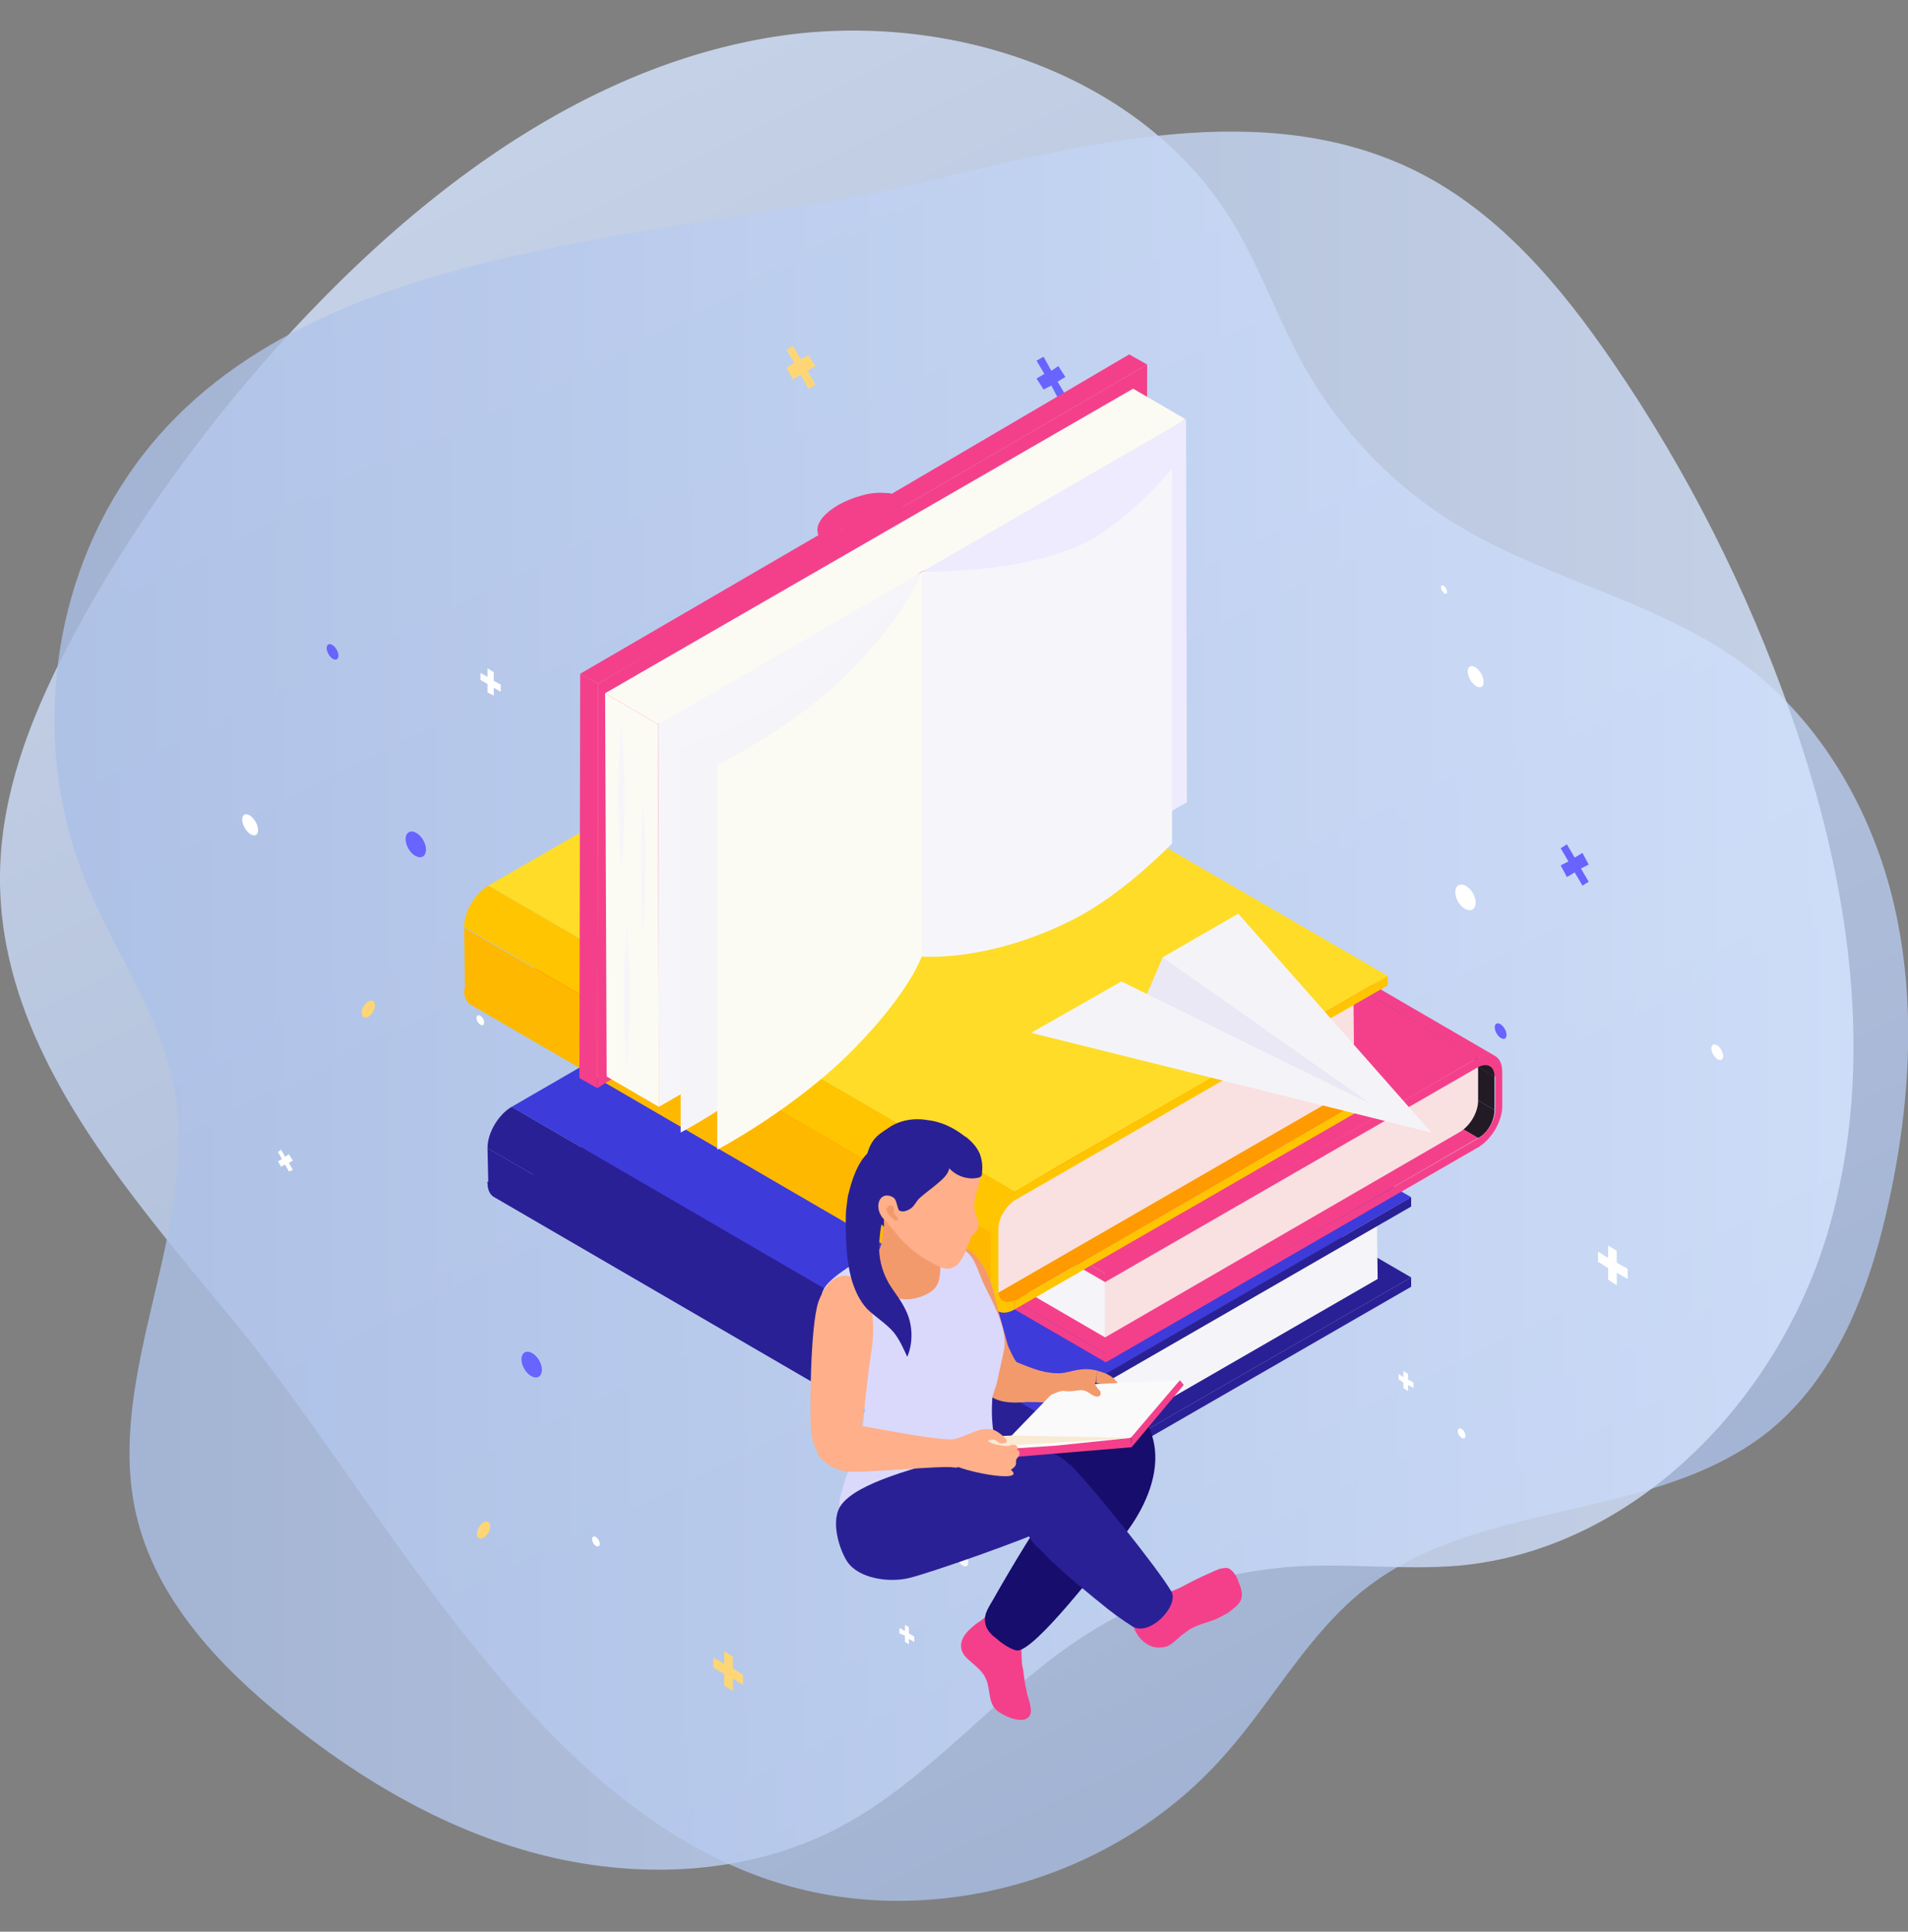 <svg version="1.1" id="Layer_1" xmlns="http://www.w3.org/2000/svg" xmlns:xlink="http://www.w3.org/1999/xlink" x="0" y="0" viewBox="0 0 245 248" style="enable-background:new 0 0 245 248" xml:space="preserve"><rect x="0" y="0" width="245" height="248" fill="#808080" stroke="none"/><style>.st2{fill:#ffd675}.st3{fill:#fff}.st4{fill:#6764ff}.st5{fill:#f5f6f8}.st6{enable-background:new}.st7{fill:#2a2095}.st10{fill:#f5f4f8}.st14{fill:#221a25}.st15{fill:#f4408b}.st17{fill:#f9e1e1}.st19{fill:#ff9a00}.st22{fill:#ffb800}.st23{fill:#ffc500}.st27{fill:#fcfbf3}.st28{fill:#f6f6fa}.st30{fill:#f4f4f8}.st32{fill:#f39a6c}.st34{fill:#ffaf89}.st35{fill:#170d6c}.st36{fill:#fafafa}.st38{display:none}.st39{display:inline}.st42{fill:#362e95}.st43{fill:#f3a984}.st44{fill:#f5ebe4}.st45{fill:#ffbfa2}.st46{fill:#f2f2fc}.st47{fill:#b5b8fd}.st48{fill:#cfd2fa}.st49{fill:#dcddf8}.st54{fill:#eadcd3}.st56{fill:#7f7df9}.st57{fill:#5250db}.st61{fill:#6a67e8}.st64{fill:#1b126c}.st65{fill:#ffc7ad}.st71{fill:#524348}.st72{fill:#d2b2a3}.st73{fill:#ffb700}.st74{fill:#ffd438}.st75{fill:#fbc70e}.st82{fill:#db0969}.st84{fill:#5b59e2}.st86{fill:#383a48}.st91,.st92,.st93{display:inline;fill:#ffd675}.st92,.st93{fill:#fff}.st93{fill:#6764ff}.st97{fill:#292929}.st101{fill:#62515c}.st106{fill:#ff7e7a}.st110{fill:#ffa200}.st112{fill:#f9f9f9}.st114{fill:#ea2454}.st321{fill:none;stroke:#787882;stroke-linecap:round;stroke-miterlimit:10}.st491{fill:#3c4384}.st492{fill:#323974}.st493{fill:#bfbeed}.st494{fill:#e1def8}.st495{fill:#b4a4f5}.st498{fill:#252956}.st502{fill:#272e67}.st503{fill:#a697e0}.st504{fill:#707070}.st505{fill:#ababab}.st507{fill:#453c4c}.st508{fill:#3e3544}.st509{fill:#302534}.st511{fill:#a38b93}.st512{fill:#6b5864}.st514{fill:#ced4f1}.st519{fill:#dadff6}.st520{fill:#98a4e0}.st521{fill:#f1f1f1}.st522{fill:#271e2c}.st526{fill:#4b61e2}.st527{fill:#336bd5}.st529{fill:#7c89c8}.st531{fill:#bfc7ed}.st538{fill:#ffde38}.st541{stroke:#e2e2e2;stroke-width:.3;stroke-miterlimit:10}.st541,.st542{fill:#e2e2e2}.st543{fill:#f9ce6e}.st544{fill:#eda503}.st545{fill:#121944}.st546{fill:none;stroke:#fff;stroke-width:.1;stroke-linecap:round;stroke-linejoin:round}</style><linearGradient id="SVGID_1_" gradientUnits="userSpaceOnUse" x1="-4.14" y1="128.277" x2="226.867" y2="128.277" gradientTransform="rotate(-116.206 113.54 120.226)"><stop offset="0" style="stop-color:#aabfe7"/><stop offset="1" style="stop-color:#d6e5ff"/></linearGradient><path d="M108.5 243.6c17.8 2.3 36.6-4.6 48.5-18 6.5-7.2 11.1-16.2 18.8-22 14.8-11.2 37.1-8.3 51.5-20 8.5-7 12.7-17.9 15.1-28.7 2.8-12.4 3.7-25.5 1-37.9-2.7-12.4-9.4-24.3-19.6-31.8-10.9-8-24.9-10.7-36.5-17.7-8.2-4.9-15.1-12.1-19.8-20.4-3.4-6.1-5.7-12.8-9.3-18.7-11.8-19.2-37-27.3-59.3-23.6S57.2 22.3 41.4 38.4a193.82 193.82 0 0 0-30.5 40.5C5.1 89.3.1 100.5 0 112.4c-.2 21.8 15.7 39.8 29.5 56.6 21.4 25.7 41.9 69.8 79 74.6z" style="opacity:.8;fill:url(#SVGID_1_)"/><linearGradient id="SVGID_00000128443561534632634000000014747230659303925685_" gradientUnits="userSpaceOnUse" x1="6.996" y1="128.431" x2="238.004" y2="128.431"><stop offset="0" style="stop-color:#aabfe7"/><stop offset="1" style="stop-color:#d6e5ff"/></linearGradient><path style="opacity:.8;fill:url(#SVGID_00000128443561534632634000000014747230659303925685_)" d="M16.2 61.4c-10 14.9-12 34.9-5.3 51.5 3.6 9 9.6 17.1 11.4 26.6 3.5 18.2-9 36.9-4.8 55 2.5 10.7 10.5 19.3 19.1 26.2 9.9 8 21.2 14.6 33.6 17.6s25.9 2.3 37.2-3.5c12-6.2 20.6-17.6 32-24.9 8.1-5.2 17.5-8.2 27.1-8.8 7-.4 13.9.5 20.9-.1 22.5-2.1 40.9-21.2 47.3-42.8s2.8-45.1-4.7-66.4c-5.6-16-13.3-31.3-22.9-45.3-6.7-9.8-14.6-19.2-25.2-24.5-19.5-9.7-42.7-3.5-63.8 1.5-32.6 7.7-81.2 6.7-101.9 37.9z"/><path class="st2" d="m95.4 215-1.3-.8v-1.5L93 212v1.6l-1.4-.8v1.3l1.4.8v1.5l1.1.7v-1.6l1.3.8z"/><path class="st3" d="m209 162.9-1.4-.8v-1.5l-1.1-.7v1.6l-1.3-.8v1.3l1.3.8v1.5l1.1.7v-1.6l1.4.8zM64.3 87.9l-.9-.5v-1.1l-.8-.5v1.1l-.9-.5v.9l.9.5v1.1l.8.4v-1l.9.5zM117.4 210.1l-.7-.4v-.8l-.5-.3v.8l-.7-.4v.7l.7.3v.8l.5.3v-.7l.7.4z"/><ellipse transform="rotate(-30 188.208 115.245)" class="st3" cx="188.2" cy="115.2" rx="1.1" ry="1.8"/><ellipse transform="rotate(-30 220.492 135.075)" class="st3" cx="220.5" cy="135.1" rx=".6" ry="1.1"/><ellipse transform="rotate(-30 185.39 75.658)" class="st3" cx="185.4" cy="75.7" rx=".3" ry=".6"/><ellipse transform="rotate(-30 189.45 86.91)" class="st3" cx="189.5" cy="86.9" rx=".8" ry="1.5"/><ellipse transform="rotate(-30 68.269 175.249)" class="st4" cx="68.3" cy="175.2" rx="1.1" ry="1.8"/><ellipse transform="rotate(-30 146.748 59.643)" class="st3" cx="146.8" cy="59.6" rx=".3" ry=".6"/><ellipse transform="rotate(-30 32.097 105.859)" class="st3" cx="32.1" cy="105.9" rx=".8" ry="1.5"/><ellipse transform="rotate(-30 76.511 197.864)" class="st3" cx="76.5" cy="197.9" rx=".4" ry=".7"/><ellipse transform="rotate(-60 62.121 196.418)" class="st2" cx="62.1" cy="196.4" rx="1.2" ry=".7"/><ellipse transform="rotate(-30 53.405 108.416)" class="st4" cx="53.4" cy="108.4" rx="1.1" ry="1.8"/><ellipse transform="rotate(-30 61.647 131.032)" class="st3" cx="61.7" cy="131" rx=".4" ry=".7"/><ellipse transform="rotate(-60 47.254 129.585)" class="st2" cx="47.3" cy="129.6" rx="1.2" ry=".7"/><ellipse transform="rotate(-30 192.652 132.405)" class="st4" cx="192.7" cy="132.4" rx=".6" ry="1.1"/><ellipse transform="rotate(-30 123.595 200.144)" class="st5" cx="123.6" cy="200.1" rx=".6" ry="1.1"/><path class="st3" d="m181.5 177.5-.7-.4v-.7l-.6-.4v.8l-.6-.4v.7l.6.4v.7l.6.4v-.8l.7.4z"/><ellipse transform="rotate(-30 187.738 184.043)" class="st3" cx="187.7" cy="184" rx=".4" ry=".7"/><ellipse transform="rotate(-30 42.686 83.69)" class="st4" cx="42.7" cy="83.7" rx=".6" ry="1.1"/><path class="st2" d="m179 150.6-1.5-2.3 1.3-.8-1.2-1.9-1.3.8-1.5-2.2-1.1.7 1.5 2.2-1.3.9 1.2 1.9 1.3-.9 1.5 2.3zM104.7 49.4l-1-1.8 1-.6-.9-1.4-1 .5-1-1.7-.8.5 1 1.7-1 .6.8 1.5 1-.6 1 1.8z"/><path class="st4" d="m204 113.2-1-1.7 1-.5-.8-1.5-1 .6-1-1.7-.8.5 1 1.7-1 .5.8 1.5 1-.6 1 1.7zM136.8 50.7l-1-1.7 1-.6-.9-1.4-.9.6-1-1.8-.9.5 1 1.7-1 .6.9 1.4 1-.5.9 1.7z"/><path class="st3" d="m37.6 150.2-.5-.9.5-.3-.5-.8-.5.3-.5-.9-.4.3.5.9-.5.3.4.7.5-.3.5.9z"/><g class="st6"><path class="st7" d="m133.3 191.6-67.6-39.2 47.9-27.7 67.6 39.3z"/><defs><path id="SVGID_00000168814369007909634880000005538622911859410107_" d="m131.8 191.8-67.6-39.3c.4.2.9.2 1.5-.1l67.6 39.3c-.6.3-1.1.3-1.5.1z"/></defs><use xlink:href="#SVGID_00000168814369007909634880000005538622911859410107_" style="overflow:visible;fill:#2a2095"/><clipPath id="SVGID_00000087406190411967566490000005681275371248474549_"><use xlink:href="#SVGID_00000168814369007909634880000005538622911859410107_" style="overflow:visible"/></clipPath><path class="st7" d="m131.8 191.8-67.6-39.3c.4.2.9.2 1.5-.1l67.6 39.3c-.6.3-1.1.3-1.5.1z" style="clip-path:url(#SVGID_00000087406190411967566490000005681275371248474549_);enable-background:new"/><defs><path id="SVGID_00000175283956599274576340000010874885671097533572_" d="m131.1 193-67.6-39.3c-.6-.3-.9-1-.9-2l67.6 39.3c0 1 .4 1.7.9 2z"/></defs><use xlink:href="#SVGID_00000175283956599274576340000010874885671097533572_" style="overflow:visible;fill:#2a2095"/><clipPath id="SVGID_00000160161066451661956070000010334499233526817432_"><use xlink:href="#SVGID_00000175283956599274576340000010874885671097533572_" style="overflow:visible"/></clipPath><path class="st7" d="m131.1 193-67.6-39.3c-.6-.3-.9-1-.9-2l67.6 39.3c0 1 .4 1.7.9 2z" style="clip-path:url(#SVGID_00000160161066451661956070000010334499233526817432_);enable-background:new"/><path class="st7" d="m130.2 191-67.5-39.2 1-.6 67.5 39.2zM133.3 191.6l47.9-27.6v1.2l-47.9 27.6z"/></g><g class="st6"><path class="st10" d="m130.6 190.9 46.3-26.7-.1-7.9-46.2 26.7z"/></g><g class="st6"><path class="st7" d="m130.2 191-67.5-39.2-.1-4.4 67.6 39.3z"/><path style="fill:#3e3bdb" d="m133.3 181.4-67.6-39.3 47.9-27.7 67.6 39.3z"/><g class="st6"><defs><path id="SVGID_00000017511237038173459870000003530183094792043405_" class="st6" d="m130.2 186.7-67.6-39.3c0-2 1.4-4.3 3.1-5.3l67.6 39.3c-1.7.9-3.1 3.3-3.1 5.3z"/></defs><clipPath id="SVGID_00000129190461960547936520000015105336628953751975_"><use xlink:href="#SVGID_00000017511237038173459870000003530183094792043405_" style="overflow:visible"/></clipPath><path class="st7" d="m130.2 186.7-67.6-39.3c0-2 1.4-4.3 3.1-5.3l67.6 39.3c-1.7.9-3.1 3.3-3.1 5.3z" style="clip-path:url(#SVGID_00000129190461960547936520000015105336628953751975_);enable-background:new"/></g><path class="st7" d="M181.2 153.7v1.2l-47.9 27.6c-1.1.7-2.1 2.3-2.1 3.6v4.3l-1 .6v-4.3c0-2 1.4-4.3 3.1-5.3l47.9-27.7z"/></g><path class="st7" d="M133.3 192.8c-1.7 1-3.1.2-3.1-1.8l1-.6c0 1.3.9 1.8 2.1 1.2v1.2z"/><g class="st6"><g class="st6"><defs><path id="SVGID_00000077282581372245524650000014435641421930322872_" class="st6" d="m189.8 146.1-67.6-39.3c1.1-.7 2.1-2.3 2.1-3.6l67.6 39.3c0 1.4-.9 3-2.1 3.6z"/></defs><clipPath id="SVGID_00000142882929838732109600000011397708765791189168_"><use xlink:href="#SVGID_00000077282581372245524650000014435641421930322872_" style="overflow:visible"/></clipPath><path class="st14" d="m189.8 146.1-67.6-39.3c1.1-.7 2.1-2.3 2.1-3.6l67.6 39.3c0 1.4-.9 3-2.1 3.6z" style="clip-path:url(#SVGID_00000142882929838732109600000011397708765791189168_)"/></g><path class="st14" d="m191.9 142.5-67.6-39.2v-4.4l67.6 39.3z"/><path class="st14" d="m191.9 138.2-67.6-39.3c0-.6-.2-1.1-.6-1.3l67.6 39.3c.4.2.6.6.6 1.3z"/><path class="st14" d="m191.9 138.2-67.6-39.3 1-.6 67.6 39.3z"/><path class="st15" d="m142 173.8-67.6-39.3 47.9-27.7 67.5 39.3z"/><path class="st15" d="m142 174.9-67.6-39.2v-1.2l67.6 39.3zM192.9 137.6v4.4c0 2-1.4 4.3-3.1 5.3L142 174.9v-1.2l47.9-27.6c1.1-.7 2.1-2.3 2.1-3.6v-4.4l.9-.5z"/></g><g class="st6"><g class="st6"><defs><path id="SVGID_00000103262384606254580220000000839984158492380084_" class="st6" d="m125 98.7 64.2 37.3c-.4-.2-1-.2-1.6.2l-64.2-37.3c.6-.4 1.1-.5 1.6-.2z"/></defs><use xlink:href="#SVGID_00000103262384606254580220000000839984158492380084_" style="overflow:visible;fill:#f9e1e1"/><clipPath id="SVGID_00000103263958691466865060000009446053157406412179_"><use xlink:href="#SVGID_00000103262384606254580220000000839984158492380084_" style="overflow:visible"/></clipPath><path class="st17" d="m187.5 136.1-64.2-37.3c.6-.4 1.2-.4 1.6-.2l64.2 37.3c-.4-.2-.9-.1-1.6.2z" style="clip-path:url(#SVGID_00000103263958691466865060000009446053157406412179_);enable-background:new"/></g><path class="st10" d="m141.9 171.7-64.2-37.3v-9.2l64.2 37.3z"/><path class="st17" d="m141.9 162.5-64.2-37.3 45.6-26.4 64.2 37.3z"/><path class="st17" d="M187.5 136.1c1.3-.7 2.3-.1 2.3 1.3v3.9c0 1.5-1 3.2-2.3 4l-45.6 26.4v-9.2l45.6-26.4z"/></g><g class="st6"><g class="st6"><defs><path id="SVGID_00000095300155541137568050000012931424605769150596_" class="st6" d="m123.7 97.6 67.6 39.3c.4.2.6.7.6 1.3l-67.6-39.3c0-.6-.2-1.1-.6-1.3z"/></defs><clipPath id="SVGID_00000096026202629886600760000006335834971712311951_"><use xlink:href="#SVGID_00000095300155541137568050000012931424605769150596_" style="overflow:visible"/></clipPath></g><defs><path id="SVGID_00000152952653663151304710000013204612408198054813_" d="m124.4 96.3 67.6 39.3c-.6-.3-1.3-.3-2.2.2l-67.6-39.3c.9-.4 1.7-.5 2.2-.2z"/></defs><use xlink:href="#SVGID_00000152952653663151304710000013204612408198054813_" style="overflow:visible;fill:#f4408b"/><clipPath id="SVGID_00000050655731043052023940000006187220063885148083_"><use xlink:href="#SVGID_00000152952653663151304710000013204612408198054813_" style="overflow:visible"/></clipPath><path class="st15" d="m189.8 135.8-67.6-39.3c.9-.5 1.6-.5 2.2-.2l67.6 39.3c-.6-.3-1.3-.3-2.2.2z" style="clip-path:url(#SVGID_00000050655731043052023940000006187220063885148083_)"/><path class="st15" d="m141.9 164.6-67.5-39.2v-1.2l67.5 39.3z"/><path class="st15" d="m141.9 163.5-67.5-39.3 47.8-27.6 67.6 39.2z"/><path class="st15" d="M189.8 135.8c1.7-1 3.1-.2 3.1 1.8l-1 .6c0-1.3-.9-1.8-2.1-1.2l-47.9 27.6v-1.2l47.9-27.6z"/></g><g class="st6"><path class="st19" d="m130.3 167-67.6-39.3 47.9-27.7 67.6 39.3z"/><defs><path id="SVGID_00000031919878380379799920000004739875372242917290_" d="m128.8 167.1-67.6-39.3c.4.2.9.2 1.5-.1l67.6 39.3c-.6.3-1.1.3-1.5.1z"/></defs><use xlink:href="#SVGID_00000031919878380379799920000004739875372242917290_" style="overflow:visible;fill:#ffb800"/><clipPath id="SVGID_00000079478529372951287300000004841092456579278501_"><use xlink:href="#SVGID_00000031919878380379799920000004739875372242917290_" style="overflow:visible"/></clipPath><path class="st19" d="m128.8 167.1-67.6-39.3c.4.2.9.2 1.5-.1l67.6 39.3c-.6.3-1.1.3-1.5.1z" style="clip-path:url(#SVGID_00000079478529372951287300000004841092456579278501_)"/><defs><path id="SVGID_00000050633223574022601990000001817170843946180497_" d="M128.1 168.3 60.5 129c-.6-.3-.9-1-.9-2l67.6 39.3c0 1 .4 1.7.9 2z"/></defs><use xlink:href="#SVGID_00000050633223574022601990000001817170843946180497_" style="overflow:visible;fill:#ffb800"/><clipPath id="SVGID_00000172404443019793424930000014041644877660374430_"><use xlink:href="#SVGID_00000050633223574022601990000001817170843946180497_" style="overflow:visible"/></clipPath><path class="st22" d="M128.1 168.3 60.5 129c-.6-.3-.9-1-.9-2l67.6 39.3c0 1 .4 1.7.9 2z" style="clip-path:url(#SVGID_00000172404443019793424930000014041644877660374430_);enable-background:new"/><path class="st22" d="m127.2 166.4-67.6-39.3 1.1-.6 67.5 39.3z"/><path class="st23" d="m130.3 167 47.9-27.7v1.2l-47.9 27.6z"/></g><g class="st6"><path class="st17" d="m127.6 166.3 46.3-26.7-.1-11.6-46.2 26.7z"/></g><g class="st6"><path class="st22" d="m127.2 166.4-67.5-39.3-.1-8 67.6 39.2z"/><path style="fill:#ffdc27" d="m62.7 113.7 67.6 39.3 5.6-3.3 21.2-12.2 21.1-12.2-67.6-39.2z"/><g class="st6"><defs><path id="SVGID_00000070828582494212649190000016255349433008214700_" class="st6" d="M127.2 158.3 59.6 119c0-2 1.4-4.3 3.1-5.3l67.6 39.3c-1.7 1-3.1 3.4-3.1 5.3z"/></defs><clipPath id="SVGID_00000098221948640041190020000007186168535783088266_"><use xlink:href="#SVGID_00000070828582494212649190000016255349433008214700_" style="overflow:visible"/></clipPath><path class="st23" d="M127.2 158.3 59.6 119c0-2 1.4-4.3 3.1-5.3l67.6 39.3c-1.7 1-3.1 3.4-3.1 5.3z" style="clip-path:url(#SVGID_00000098221948640041190020000007186168535783088266_);enable-background:new"/></g><path class="st23" d="M178.2 125.3v1.2l-47.9 27.6c-1.1.7-2.1 2.3-2.1 3.6v8l-1 .6v-8c0-2 1.4-4.3 3.1-5.3l47.9-27.7z"/></g><path class="st23" d="M130.3 168.1c-1.7 1-3.1.2-3.1-1.8l1-.6c0 1.3.9 1.8 2.1 1.2v1.2z"/><path class="st15" d="M114.8 65.3c-.4 0-.8-.1-1.1-.3h-.2c-.2 0-.5 0-.9.1-.8.1-1.8.5-2.7 1-.7.4-1.2.8-1.5 1.2-.2.3-.3.6-.3.7l-.1 51.9c0-.2.1-.4.3-.7.3-.4.8-.8 1.5-1.2.9-.5 1.9-.9 2.7-1 .4-.1.7-.1.9-.1h.2c.3.2.7.3 1.1.3.4 0 .8-.1 1.1-.3l.1-51.9c-.3.2-.7.3-1.1.3z"/><g class="st6"><path class="st15" d="M115.9 65.1c-.2.1-.5.2-.8.2l-.1 51.9c.3 0 .6-.1.8-.2l31.4-18.3.1-51.9-31.4 18.3z"/><g class="st6"><path class="st15" d="m108.5 67.2-.1 51.9-.1.1c-.2.3-.3.6-.3.7l.1-51.9c0-.2.1-.4.3-.7l.1-.1z"/></g><g class="st6"><defs><path id="SVGID_00000182509039779623108160000015846988825813905339_" class="st6" d="m104.8 119.9.1-51.9v.4c0 .1.1.2.1.4l-.1 51.9c-.1-.1-.1-.2-.1-.4v-.4z"/></defs><clipPath id="SVGID_00000091012501390381361500000009918562621244447911_"><use xlink:href="#SVGID_00000182509039779623108160000015846988825813905339_" style="overflow:visible"/></clipPath><path class="st15" d="m105.1 68.7-.1 51.9c-.1-.1-.1-.2-.1-.4v-.4l.1-51.9v.4c0 .2.1.3.1.4z" style="clip-path:url(#SVGID_00000091012501390381361500000009918562621244447911_);enable-background:new"/></g><path class="st15" d="m76.8 87.8-.1 51.9-2.3-1.3.1-51.9z"/><path class="st15" d="m147.3 46.8-31.4 18.3c-.3.2-.7.3-1.1.3-.4 0-.8-.1-1.1-.3h-.2c-.2 0-.5 0-.9.1-.8.1-1.8.5-2.7 1-.7.4-1.2.8-1.5 1.2-.3.4-.4.7-.3.8 0 .1.1.1.1.1.3.2.5.4.5.7 0 .2-.2.5-.5.7L77.9 87.1l-1.1.7-2.3-1.3 30.6-17.8c-.1-.1-.1-.2-.1-.4-.1-.4 0-.8.2-1.2.4-.8 1.3-1.6 2.5-2.3.9-.5 1.9-.9 3-1.2 1-.3 2.1-.4 3.2-.3.2 0 .4 0 .6.1L145 45.5l2.3 1.3z"/><path class="st15" d="M108.5 69.3c-.1.1-.2.2-.3.2L77.9 87.1l-1.1.7-.1 51.9 1.1-.7 30.3-17.6c.1-.1.2-.1.3-.2.1-.1.2-.3.2-.4l.1-51.9c0 .1-.1.3-.2.4z"/></g><g class="st6"><path class="st27" d="m84.6 142.1-6.7-3.9-.2-49.2 6.8 4z"/><path class="st27" d="m84.5 93-6.8-4 67.8-39.1 6.7 3.9s-10.1 7.5-17.9 11.8c-9.5 5.3-16 7.8-16 7.8s-5.5 4.5-17.5 12C93.3 90.1 84.5 93 84.5 93z"/></g><path class="st28" d="m84.5 93 .1 49.1 33.8-19.5V73.4z"/><path style="fill:#edebfd" d="m152.3 53.8-33.9 19.6v49.2l34-19.6z"/><path class="st10" d="M87.4 145.4s10.3-5.4 17.9-13.3c6.9-7.1 8.4-11.6 8.4-11.6l4.8-47.2s-5.8 8.5-15.1 14.8c-8.1 5.5-16 7.9-16 7.9v49.4z"/><path class="st27" d="M92.1 147.6s10.3-5.4 17.9-13.3c6.9-7.1 8.4-11.6 8.4-11.6V73.3s-2 5.9-10.2 13.8c-7.1 6.8-16.1 11.1-16.1 11.1v49.4z"/><path class="st28" d="M150.5 60.2c-2.8 3.2-6.8 7.2-11 9.4-8 4.1-21.1 3.8-21.1 3.8v49.4s8.6.8 19.7-4.9c4.6-2.4 9.2-6.4 12.4-9.6V60.2zM80.5 118.8c.1 1.5.2 3.1.3 4.6.1 1.5.1 3.1.1 4.6 0 1.5 0 3.1-.1 4.6l-.1 2.3c-.1.8-.1 1.5-.2 2.3-.1-.8-.1-1.5-.2-2.3l-.1-2.3c-.1-1.5-.1-3.1-.1-4.6 0-1.5 0-3.1.1-4.6.1-1.5.2-3 .3-4.6zM79.8 92.5l.3 4.8c.1 1.6.1 3.2.1 4.8 0 1.6 0 3.2-.1 4.8l-.1 2.4c-.1.8-.1 1.6-.2 2.4-.1-.8-.1-1.6-.2-2.4l-.1-2.4c-.1-1.6-.1-3.2-.1-4.8 0-1.6 0-3.2.1-4.8l.3-4.8zM82.6 103.3c.3 2.8.3 5.5.3 8.3 0 2.8-.1 5.5-.3 8.3-.3-2.8-.3-5.5-.3-8.3-.1-2.8 0-5.5.3-8.3z"/><path class="st27" d="M110.3 109c-4.3 3.7-9 6.1-11.1 7.1v2.5c2.3-.9 7.7-3.4 12.6-7.9 3.3-3.1 4.8-5.1 5.7-6.6v-3.9c-1.1 1.9-3.2 5.3-7.2 8.8zM110.3 114.9c-4.3 3.7-9 6.1-11.1 7.1v2.5c2.3-.9 7.7-3.4 12.6-7.9 3.3-3.1 4.8-5.1 5.7-6.6v-4c-1.1 1.9-3.2 5.4-7.2 8.9z"/><path class="st27" d="M110.3 120.4c-4.3 3.7-9 6.1-11.1 7.1v2.5c2.3-.9 7.7-3.4 12.6-7.9 3.3-3.1 4.8-5.1 5.7-6.6v-3.9c-1.1 1.9-3.2 5.3-7.2 8.8zM110.5 126c-4.2 4-9.2 6.8-11.3 8v5.7c2.4-1.4 8.1-4.9 12.7-9.6 3-3.1 4.7-5.5 5.6-7.1v-5.6c-1.1 1.8-3.2 4.9-7 8.6z"/><path class="st30" d="m159 117.3-9.7 5.6v13.9l34.5 8.6z"/><path style="fill:#eae8f5" d="m176 141.7-26.7-18.8-2.1 4.9z"/><path class="st30" d="m144 126-11.6 6.6 16.9 4.2 26.5 4.9z"/><path class="st32" d="M124.5 175.9c-.4-.9-4-9.5-4.1-12.2-.1-5.5 5.6-5.3 7.4 3 .5 2.4 2.1 7.1 2.1 8.6 0 3.3-3.3 5.1-5.4.6z"/><path class="st32" d="m127.4 174.2 1.9-1.7c.1.2 1 2.3 1.3 2.4 2.2.9 3.7 1.5 5.8 1.4.4 0 1 .2 1.3.5.4.3.1.8.4 2.2.3 1.8-.5 1-6.2 1-1.5.1-3.1.2-4.5-.6v-5.2zM111.3 161.2c1.6-.7 2.2-1.1 3.9-1.5.3-.1 1.2.3 1.5.2 2-.4 4.2-.3 6.1.5h.1V173h-12l.4-11.8z"/><path d="M111.3 161.2c-.3.2 1.5 7.6 7.4 5.1 3-1.3 1.4-3.5 2.6-5.5.2-.4.6-.6 1.1-.6 2.7-.2 3.1 3.2 4.1 5 1.1 2.3 2.6 4.9 2.5 7.5-.1 1-.4 2-.6 3-.2.8-.3 1.7-.6 2.5-.2.6-.4 1-.4 1.7-.1 1.7 0 3.5.4 5.2.2 1.1.5 2.3.5 3.5-.1 2.5-2.5 4.2-4.5 5.4-1.7.9-3.6 1.6-5.4 2-2.3.5-4.6.3-6.9-.3-.7-.2-1.4-.4-2-.7-.5-.3-1.4-.7-1.6-1.3-.3-.6 0-1.6.2-2.2.2-.8.4-1.5.7-2.3 1.3-3.8 3.4-6.8 1.2-13.3-3.3-9.7-8.8-8.6 1.3-14.7z" style="fill:#dad9fc"/><path class="st34" d="M104.1 183c-.1-1.2-.1-12.7 1-15.9 2.3-6.3 8.5-3.5 6.7 7-.5 3-.9 9.2-1.6 10.8-1.5 3.7-5.8 4.2-6.1-1.9z"/><path class="st32" d="M112.6 161.8c-.1 4.5 7.7 4.6 7.6.3-.2-5.9-.5-6.6-3.1-7.5-.7-.3-1.4-.4-2.2-.5-2.7-.1-1.7 1.4-1.6 2.5.4 3.2-.6 3.6-.7 5.2z"/><path class="st7" d="M108.7 154.9c.1-.6.1-1.2.3-1.8.3-1.3 1.1-4 2.6-5.2.7.1.6 2.2 1.2 2.4.6.2 1.1.7 1.7 1 .3.2.9.5 1 .9.2.8-1 2-1.4 2.6-.9 1.4-1.1 3.2-1.2 4.8-.1 1.8.3 3.5 1.2 5.1.7 1.2 1.6 2.2 2.2 3.5.9 1.8 1 4.1.2 6-.5-1.1-1-2.2-1.7-3.1-1-1.2-2.4-2-3.5-3.1-1-1.1-1.6-2.5-2-3.9-.6-2.3-.7-4.7-.7-7 0-.8 0-1.5.1-2.2z"/><path class="st34" d="M115.8 159.2c-.2-.2-.4-.4-.6-.7-.7-.8-1.5-1.7-1.9-2.6-1.4-3-1-6.9 1.6-9.1 1.9-1.6 4.7-2 7-1.1.6.3 1.2.6 1.8 1 .5.3 1 .7 1.3 1.1.2.3.4.7.5 1 .2.4.3.8.4 1.2.3 1.9-1.2 3.7-.7 5.6.1.4.3.8.4 1.2.1.4.1.9-.2 1.2-.2.3-.5.5-.7.8l-.6 1.5c-.2.6-.4 1.1-.8 1.6-.8 1.2-1.9 1.2-3.1.5-1.7-.8-3.2-1.9-4.4-3.2z"/><path class="st7" d="M111 149.9c.5-3.6 1.6-4.1 3.1-5.1 1.4-1 3.3-1.3 5-1 1.8.2 3.4 1 4.8 2.1.1 0 .1.1.2.1.7.6 1.3 1.2 1.7 2.1.3.8.4 1.6.3 2.4 0 .2 0 .3-.1.5-.1.1-.3.2-.4.2-1.3.3-2.8-.2-3.7-1.2-.2.9-1 1.5-1.7 2.1-.7.6-1.6 1.2-2.3 1.9-.4.5-.6 1-1.2 1.3-.6.3-.9.3-1.5 0-.5-.3-1-.7-1.5-.4-.5.3-.3.9-.2 1.4v1.2l-.6-.6c-.7-.8-2.4-3.4-1.9-7z"/><path class="st34" d="M114.1 153.5c-1.2-.2-1.7 1.3-1 2.5.2.4.6.7.9 1 2 2.1 2.8.1 2.1-.6-1.4-1.5-.5-2.6-2-2.9z"/><path class="st32" d="M114.6 156.4c-.1-.1-1.4-1.1-.4-1.6.3-.1.6.1.6.4 0 .1-.1.3 0 .4 0 .1 0 .2.1.3.1.2.5.5.4.7-.3.3-.6-.1-.7-.2z"/><path class="st15" d="M157.5 201.3c-.7 0-1.2.2-1.8.5-1.4.6-2.8 1.3-4.1 2-1.1.5-2.4 1.1-3.7.8-1-.2-1.6-.5-2.2.6-.4.6-.1 1-.1 1.6 0 .6-.2 1.1-.1 1.7.2 1.2 1.1 2.3 2.2 2.8.7.3 1.6.3 2.3 0 .8-.4 1.4-1.2 2.2-1.7 1.2-1 2.7-1.2 4.1-1.8.5-.3 1.1-.5 1.6-.9s1.1-.8 1.4-1.4c.4-.8 0-1.8-.3-2.5-.2-.7-.9-1.7-1.5-1.7zM133 207c.1.2.2.2.2.3 0 .2-.2.4-.2.5l-.9 1.2c-.3.4-.5.7-.6 1.2-.1.3-.2.7-.3 1.1-.1.6 0 1.2 0 1.8 0 .5.1.9.2 1.4.1.8.2 1.7.4 2.5.1.7.4 1.3.5 2 .1.5.2 1.2-.4 1.6-1 .7-3.5-.5-4.1-1.2-.8-.9-.7-2.2-1-3.3-.4-1.4-1.2-1.9-2.3-2.9-.6-.5-1.1-1.1-1.1-1.9 0-.8.5-1.5 1-2s1-.9 1.5-1.2c.5-.4 1.1-.8 1.5-1.3.3-.4.5-.8.8-1.1.6-.6 1.4-.9 2.2-1.2.4-.2.7-.3 1 .1.3.4.7.8 1 1.2.3.3.5.5.6.9-.1 0-.1.1 0 .3z"/><path class="st35" d="M125.7 185.5c2.5-1 14-3.9 17.6-4.1.9-.1 1.7 0 2.5.4.7.3 1.1.9 1.5 1.5.5.7.6 1.7.7 2.5.1 1.1-.4 2.3-.8 3.3-.4.9-.9 1.5-1.6 2.2-1.2 1.1-2.5 2.1-4.1 2.7-1.8.7-28.2 1.9-29.3.6-3.2-3.8 5.3-5.8 13.5-9.1z"/><path class="st35" d="M146 182.9c1.6-1.3 2.2 2.3 2.3 3.2.4 3.8-1.5 7.8-3.8 10.8-3.7 4.8-11.5 14.8-13.8 15-.8 0-2.3-1.1-2.7-1.5-.7-.5-1.4-1.2-1.5-2.1-.2-1.1.5-2 1-2.9.5-.9 5.2-9.1 7.1-11.4 2-2.4 3.9-5.1 5.3-7.8 1.3-2.4 3-3.6 6.1-3.3z"/><path class="st7" d="M116.7 202.6c-2.5.6-6.4.1-7.9-2.1-1-1.5-2.3-5.4-.7-7.4 2.1-2.7 9.3-4.7 15.9-6.3 2-.5 4.1-.7 6.1-.8 1.7-.1 3.5-.1 5.1.6 1.3.5 2.2 1.4 3 2.5.6.8.9 1.8.9 2.8 0 1.3-.7 2.1-1.7 2.8-.9.6-1.9 1.1-2.9 1.5-2.1 1.2-15.2 5.8-17.8 6.4z"/><path class="st7" d="M137.4 188c2.9 2.9 11.3 13.4 13 16.3 1.1 1.8-2.8 5.9-5 4.5-1.4-.9-2.8-1.9-4.1-3-.9-.7-1.8-1.5-2.7-2.2-1.2-1-2.3-2-3.4-3-.7-.6-1.2-1.3-1.9-1.9-.7-.5-1.2-1.5-1.6-2.2-.8-1.6-1.4-3.4-.9-5.3.2-.7.8-2.3 1.4-2.7 1-.6 4.4 1 5.2-.5z"/><path class="st32" d="m141 176 .9.3c.7.3 1.3.7 1.7 1.4 0 0 .1.1 0 .1 0 .1-.1.1-.1.1-.9.1-1.7 0-2.5-.3h-.2c-.1-.6 0-1.1.2-1.6z"/><path class="st15" d="m145.3 185.8-16.8 1.4-.2-1.5 14.2-1.7 2.7.6zM151.5 177.2l.5.6-6.7 8-.1-2.6z"/><path class="st36" d="m145.2 184.6 6.3-7.4-15.4.7-6.2 6.4zM145.2 184.6l-9.6 1-13.5.9 7.8-2.2z"/><path style="fill:#f8ead3" d="m145.2 184.6-15.3-.3-6.4.3 4.1 1.1z"/><path class="st32" d="M134.2 176.7c.9.1.7-.3 2-.4 1.3-.1 2.7-.9 4.8-.3-.2.5-.3 1-.3 1.5-.3 0 .2.7.3.8.2.2.4.4.3.7 0 .2-.2.3-.4.3-.8 0-1.2-1-2.4-.8-2.6.4-1.3-.4-3.6.6-.9.4-.3.1-.5-.6-.1-1.1 1.1-1.2-.2-1.8z"/><path class="st34" d="M122.1 184.8c.8 0 2.1-.6 2.1-.6.3 0-.8.7-.8 1.1.1 1.8.4 3.3-.9 3.1-1.5-.3-12 .8-13.9.5-1.3-.2-2.6-.9-3.5-2-.9-1.2 4.6-4.2 5.2-3.9.7.1 9.2 1.8 11.8 1.8z"/><path class="st34" d="M123.4 184.5c2.5-1 2.5-1.1 3.9-1 .7.1 1.7 1 1.9 1.3.3.6-.6.5-.8.5-.2-.1-.4-.3-.6-.4-.9-.4-1.7.8-2.2 1.2-1.3 1.2-2.8-.2-2.7-1-.1-.4.2-.5.5-.6z"/><path class="st34" d="M122.3 185.3c.1-.3 1.1-.5 1.4-.6 3-.4 1.1-.6 3.7.6.8.3 1.7.4 2.2.3.3-.1.6-.2.9 0 .2.1.2.4.1.6.4-.1.4.6.1.9-.6.6.3.8-.9 1.6 2.3 1.9-7.5.1-8.2-1.2-.4-.6.5-1.5.7-2.2z"/></svg>